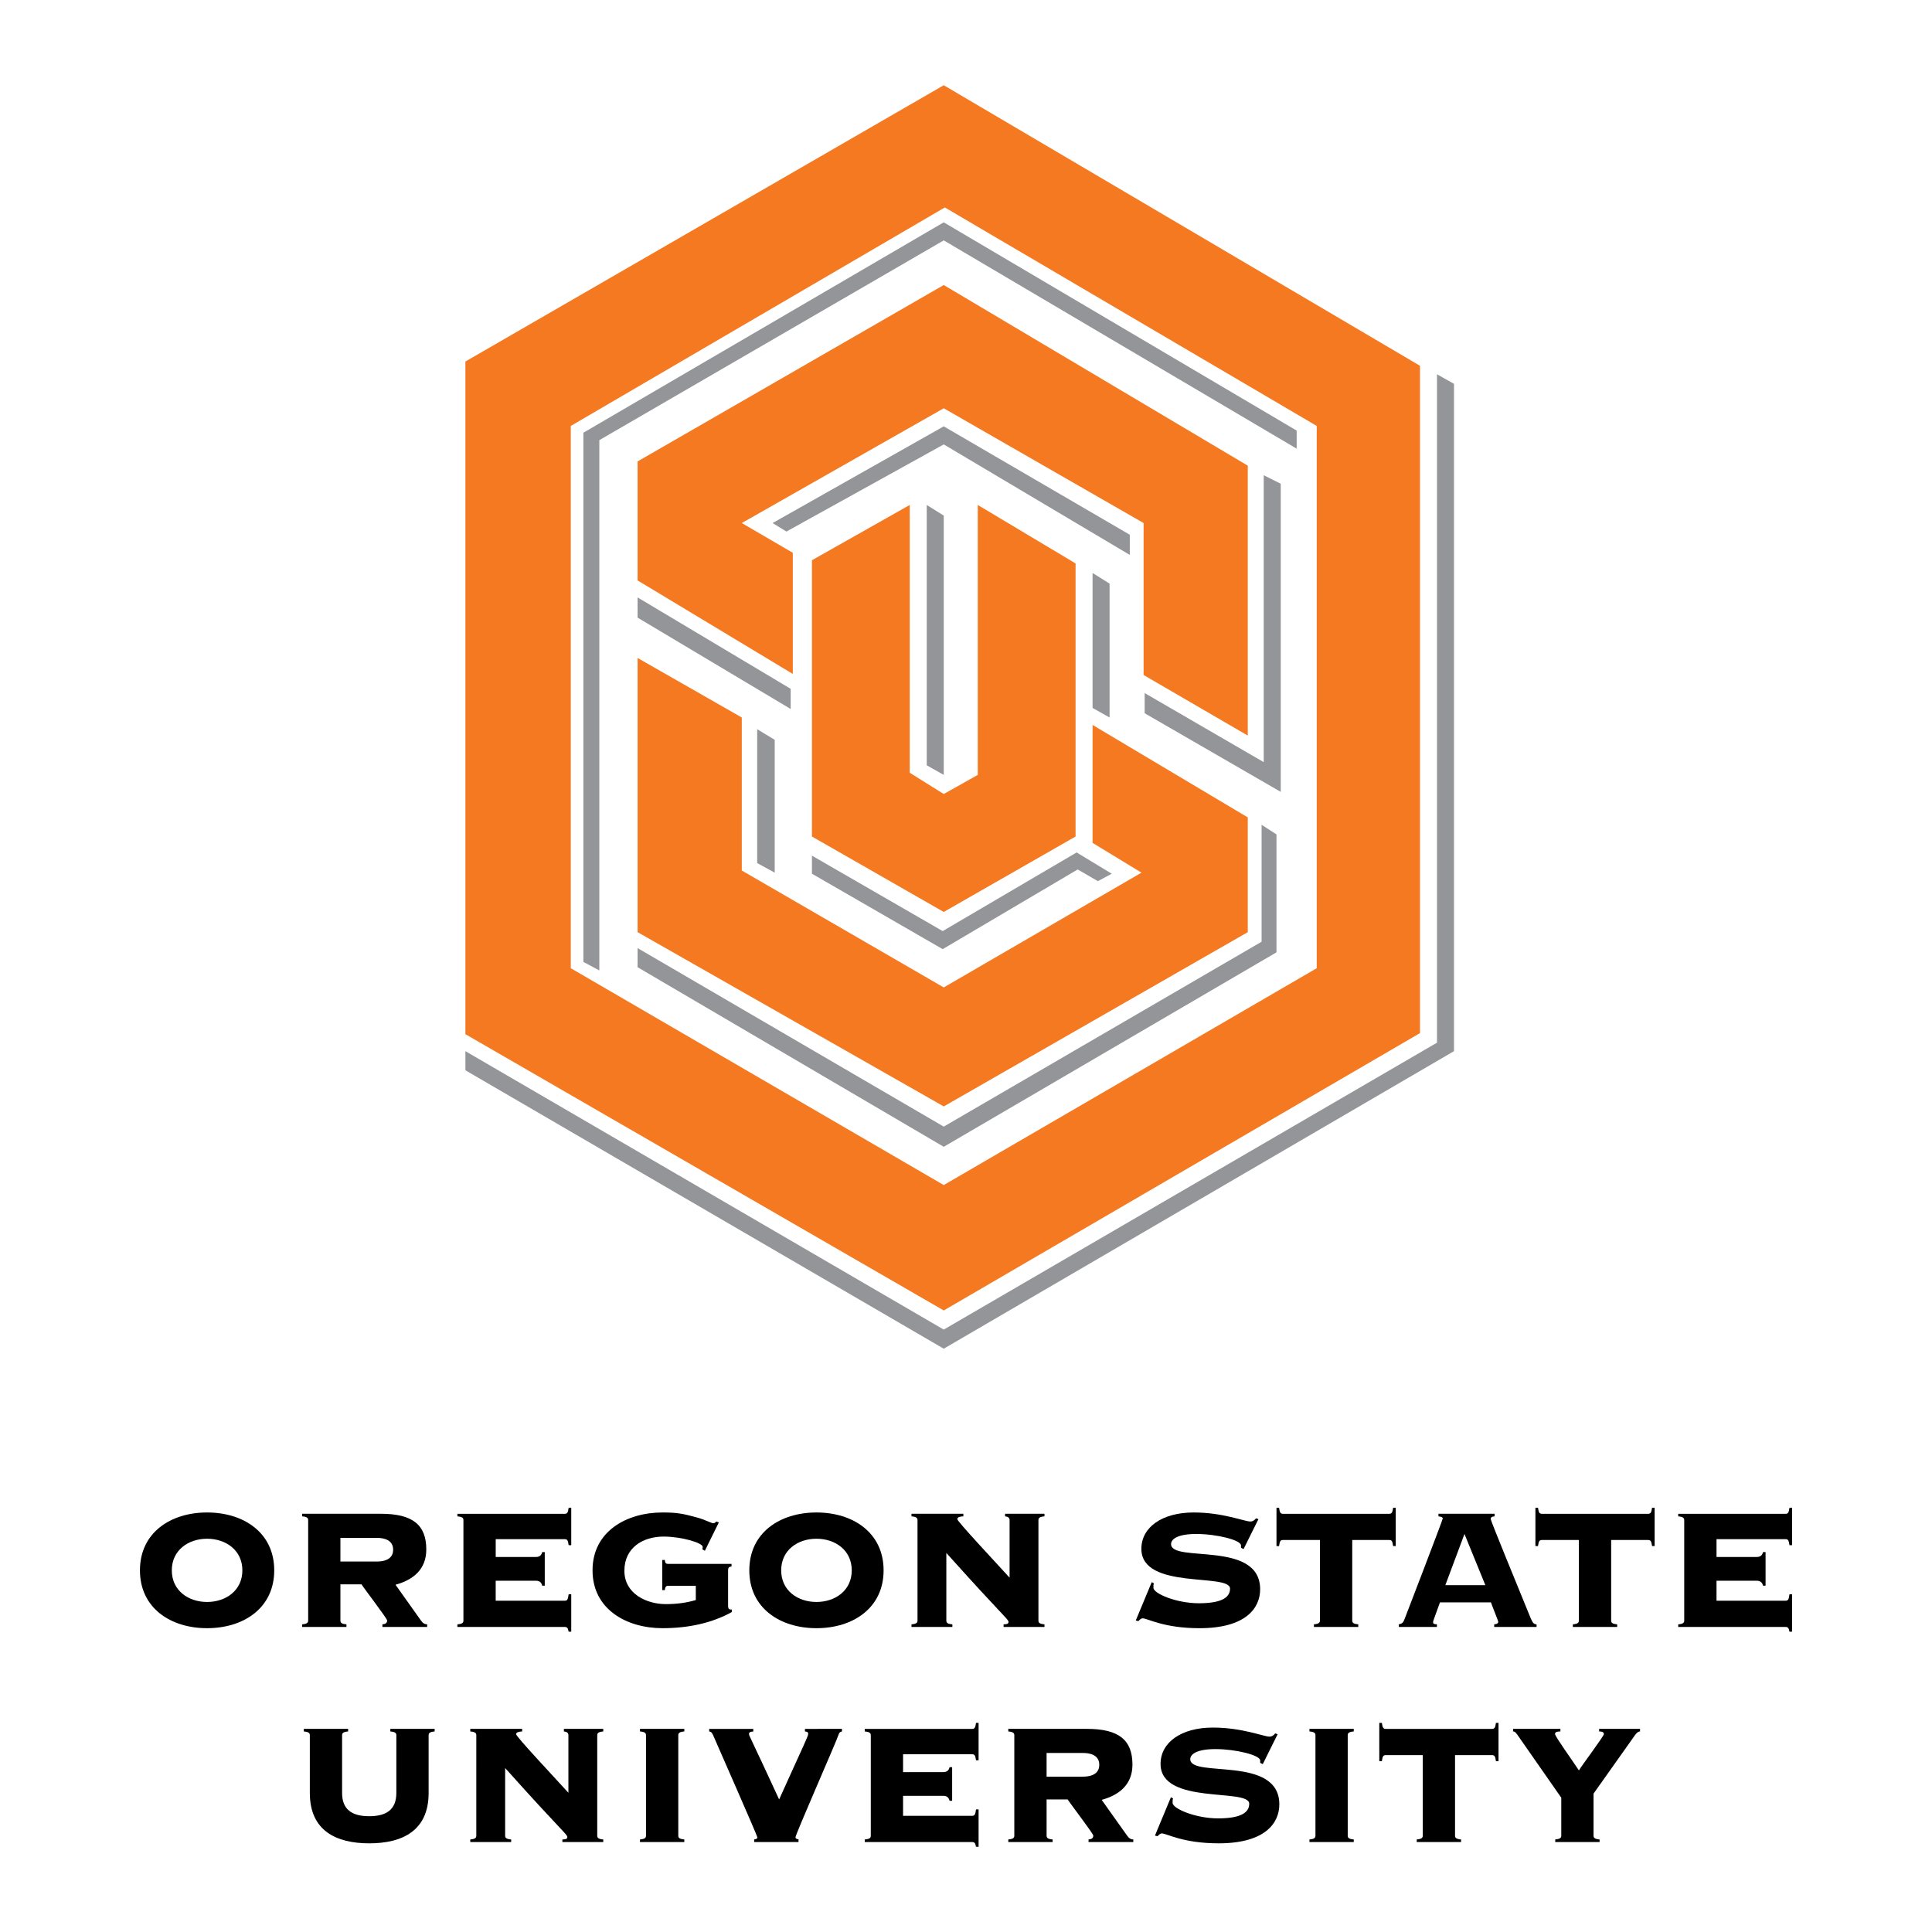 <?xml version="1.0" encoding="utf-8"?>
<!-- Generator: Adobe Illustrator 13.0.0, SVG Export Plug-In . SVG Version: 6.00 Build 14948)  -->
<!DOCTYPE svg PUBLIC "-//W3C//DTD SVG 1.0//EN" "http://www.w3.org/TR/2001/REC-SVG-20010904/DTD/svg10.dtd">
<svg version="1.0" id="Layer_1" xmlns="http://www.w3.org/2000/svg" xmlns:xlink="http://www.w3.org/1999/xlink" x="0px" y="0px"
	 width="192.756px" height="192.756px" viewBox="0 0 192.756 192.756" enable-background="new 0 0 192.756 192.756"
	 xml:space="preserve">
<g>
	<polygon fill-rule="evenodd" clip-rule="evenodd" fill="#FFFFFF" points="0,0 192.756,0 192.756,192.756 0,192.756 0,0 	"/>
	<path fill-rule="evenodd" clip-rule="evenodd" d="M39.543,178.886c0,1.653-0.988,2.318-2.707,2.318
		c-1.717,0-2.705-0.665-2.705-2.318v-5.752c0-0.192,0.065-0.343,0.601-0.386v-0.258H30.31v0.258
		c0.538,0.043,0.602,0.193,0.602,0.386v5.752c0,3.778,2.641,5.023,5.925,5.023c3.287,0,5.927-1.245,5.927-5.023v-5.752
		c0-0.192,0.063-0.343,0.6-0.386v-0.258h-4.421v0.258c0.536,0.043,0.601,0.193,0.601,0.386V178.886L39.543,178.886z"/>
	<path fill-rule="evenodd" clip-rule="evenodd" d="M47.521,183.136c0,0.194-0.064,0.343-0.602,0.388v0.257H51v-0.257
		c-0.538-0.045-0.602-0.193-0.602-0.388v-6.739c5.668,6.331,6.204,6.61,6.204,6.89c0,0.151-0.107,0.237-0.493,0.237v0.257h4.079
		v-0.257c-0.536-0.045-0.601-0.193-0.601-0.388v-10.002c0-0.192,0.065-0.343,0.601-0.386v-0.258H56.26v0.258
		c0.279,0.021,0.45,0.129,0.45,0.386v5.73c-1.504-1.651-5.216-5.601-5.216-5.838c0-0.127,0.105-0.257,0.6-0.278v-0.258h-5.175v0.258
		c0.538,0.043,0.602,0.193,0.602,0.386V183.136L47.521,183.136z"/>
	<path fill-rule="evenodd" clip-rule="evenodd" d="M68.274,183.78v-0.257c-0.538-0.045-0.601-0.193-0.601-0.388v-10.002
		c0-0.192,0.063-0.343,0.601-0.386v-0.258h-4.423v0.258c0.538,0.043,0.601,0.193,0.601,0.386v10.002
		c0,0.194-0.063,0.343-0.601,0.388v0.257H68.274L68.274,183.78z"/>
	<path fill-rule="evenodd" clip-rule="evenodd" d="M79.667,183.78v-0.279c-0.193,0-0.301-0.086-0.301-0.193
		c0-0.301,4.101-9.594,4.314-10.281c0.065-0.193,0.151-0.235,0.322-0.278v-0.258H80.31v0.258c0.258,0.021,0.322,0.085,0.322,0.236
		c0,0.257-0.344,0.881-2.898,6.545c-2.685-5.837-3.007-6.351-3.007-6.522c0-0.151,0.086-0.237,0.43-0.259v-0.258h-4.402v0.258
		c0.215,0.021,0.301,0.129,0.494,0.602c0.472,1.115,4.316,9.786,4.316,9.98c0,0.085-0.063,0.148-0.322,0.193v0.257H79.667
		L79.667,183.78z"/>
	<path fill-rule="evenodd" clip-rule="evenodd" d="M94.995,176.312h-0.259c-0.063,0.278-0.215,0.493-0.643,0.493h-3.994v-1.782
		h6.892c0.237,0,0.322,0.107,0.386,0.602h0.257v-3.734h-0.257c-0.063,0.493-0.149,0.601-0.386,0.601H86.277v0.258
		c0.536,0.043,0.602,0.193,0.602,0.386v10.002c0,0.194-0.065,0.343-0.602,0.388v0.257h10.714c0.237,0,0.322,0.106,0.386,0.472h0.257
		v-3.734h-0.257c-0.063,0.538-0.149,0.644-0.386,0.644h-6.892v-1.996h3.994c0.428,0,0.579,0.215,0.643,0.494h0.259V176.312
		L94.995,176.312z"/>
	<path fill-rule="evenodd" clip-rule="evenodd" d="M104.418,179.529h2.103c0.281,0.452,2.556,3.414,2.556,3.606
		c0,0.258-0.171,0.365-0.473,0.388v0.257h4.466v-0.257c-0.235,0-0.428-0.108-0.623-0.388l-2.532-3.562
		c1.781-0.494,3.069-1.545,3.069-3.52c0-2.447-1.353-3.563-4.528-3.563h-7.859v0.258c0.538,0.043,0.601,0.193,0.601,0.386v10.002
		c0,0.194-0.062,0.343-0.601,0.388v0.257h4.423v-0.257c-0.537-0.045-0.601-0.193-0.601-0.388V179.529L104.418,179.529z
		 M104.418,174.895h3.606c1.267,0,1.653,0.558,1.653,1.181c0,0.622-0.387,1.18-1.653,1.18h-3.606V174.895L104.418,174.895z"/>
	<path fill-rule="evenodd" clip-rule="evenodd" d="M115.23,183.136l0.257,0.064c0.13-0.13,0.257-0.279,0.43-0.279
		c0.493,0,2.082,0.988,5.667,0.988c4.66,0,6.055-2.039,6.055-3.886c0-4.936-8.887-2.598-8.887-4.508
		c0-0.493,0.644-1.007,2.512-1.007c2.017,0,4.465,0.601,4.465,1.137v0.237l0.257,0.127l1.482-2.983l-0.237-0.085
		c-0.149,0.171-0.299,0.322-0.58,0.322c-0.579,0-2.704-0.902-5.646-0.902c-3.154,0-5.216,1.482-5.216,3.627
		c0,4.143,8.846,2.382,8.846,3.972c0,0.944-0.967,1.46-3.113,1.46c-2.233,0-4.531-0.967-4.531-1.546c0-0.193,0-0.345,0.044-0.45
		l-0.215-0.107L115.23,183.136L115.23,183.136z"/>
	<path fill-rule="evenodd" clip-rule="evenodd" d="M135.065,183.78v-0.257c-0.536-0.045-0.602-0.193-0.602-0.388v-10.002
		c0-0.192,0.065-0.343,0.602-0.386v-0.258h-4.421v0.258c0.536,0.043,0.599,0.193,0.599,0.386v10.002
		c0,0.194-0.062,0.343-0.599,0.388v0.257H135.065L135.065,183.78z"/>
	<path fill-rule="evenodd" clip-rule="evenodd" d="M145.771,183.78v-0.257c-0.536-0.045-0.602-0.193-0.602-0.388v-8.026h3.692
		c0.237,0,0.323,0.105,0.389,0.6h0.257v-3.819h-0.257c-0.065,0.493-0.151,0.601-0.389,0.601h-10.605
		c-0.235,0-0.321-0.107-0.387-0.601h-0.257v3.819h0.257c0.065-0.494,0.151-0.6,0.387-0.6h3.692v8.026c0,0.194-0.064,0.343-0.6,0.388
		v0.257H145.771L145.771,183.78z"/>
	<path fill-rule="evenodd" clip-rule="evenodd" d="M159.546,172.748c0.192,0,0.474,0.021,0.474,0.259
		c0,0.213-2.255,3.196-2.491,3.627c-0.709-1.073-2.383-3.393-2.383-3.627c0-0.237,0.279-0.259,0.536-0.259v-0.258h-4.722v0.258
		c0.192,0,0.257,0.065,0.707,0.73l4.101,5.88v3.777c0,0.194-0.063,0.343-0.602,0.388v0.257h4.424v-0.257
		c-0.536-0.045-0.602-0.193-0.602-0.388v-4.186l4.123-5.816c0.148-0.192,0.301-0.386,0.516-0.386v-0.258h-4.081V172.748
		L159.546,172.748z"/>
	<path fill-rule="evenodd" clip-rule="evenodd" d="M20.66,153.52c1.868,0,3.521,1.138,3.521,3.155c0,2.016-1.653,3.154-3.521,3.154
		c-1.866,0-3.519-1.139-3.519-3.154C17.141,154.657,18.794,153.52,20.66,153.52L20.66,153.52z M20.66,150.9
		c-3.649,0-6.698,2.018-6.698,5.774c0,3.754,3.049,5.771,6.698,5.771c3.651,0,6.7-2.018,6.7-5.771
		C27.36,152.918,24.312,150.9,20.66,150.9L20.66,150.9z"/>
	<path fill-rule="evenodd" clip-rule="evenodd" d="M33.963,158.069h2.105c0.279,0.449,2.556,3.411,2.556,3.604
		c0,0.259-0.171,0.366-0.472,0.386v0.26h4.465v-0.26c-0.237,0-0.43-0.106-0.624-0.386l-2.533-3.563
		c1.782-0.491,3.071-1.543,3.071-3.519c0-2.446-1.353-3.562-4.531-3.562h-7.857v0.257c0.536,0.042,0.602,0.193,0.602,0.387v10
		c0,0.193-0.065,0.345-0.602,0.386v0.26h4.422v-0.26c-0.536-0.041-0.602-0.192-0.602-0.386V158.069L33.963,158.069z M33.963,153.433
		h3.607c1.267,0,1.655,0.56,1.655,1.181c0,0.623-0.389,1.181-1.655,1.181h-3.607V153.433L33.963,153.433z"/>
	<path fill-rule="evenodd" clip-rule="evenodd" d="M54.352,154.851h-0.257c-0.065,0.278-0.215,0.491-0.645,0.491h-3.993v-1.78h6.891
		c0.237,0,0.322,0.107,0.386,0.602h0.259v-3.734h-0.259c-0.064,0.494-0.149,0.602-0.386,0.602H45.634v0.257
		c0.538,0.042,0.602,0.193,0.602,0.387v10c0,0.193-0.064,0.345-0.602,0.386v0.26h10.713c0.237,0,0.322,0.105,0.386,0.472h0.259
		v-3.734h-0.259c-0.064,0.536-0.149,0.644-0.386,0.644h-6.891v-1.996h3.993c0.43,0,0.58,0.216,0.645,0.494h0.257V154.851
		L54.352,154.851z"/>
	<path fill-rule="evenodd" clip-rule="evenodd" d="M69.421,159.637c-0.88,0.257-1.824,0.406-3.005,0.406
		c-1.868,0-4.121-1.008-4.121-3.326s1.866-3.412,3.906-3.412c1.782,0,3.908,0.622,3.908,1.029c0,0.108-0.02,0.193-0.042,0.237
		l0.257,0.149l1.396-2.832l-0.258-0.088c-0.064,0.088-0.171,0.174-0.301,0.174c-0.171,0-0.858-0.366-1.567-0.559
		c-1.458-0.407-2.082-0.516-3.498-0.516c-3.587,0-6.979,1.889-6.979,5.774c0,3.884,3.391,5.771,6.979,5.771
		c2.639,0,4.979-0.535,6.913-1.609v-0.257H72.9c-0.215,0-0.258-0.171-0.258-0.364v-3.562c0-0.237,0.085-0.345,0.344-0.365v-0.259
		h-6.333c-0.237,0-0.301-0.107-0.323-0.387h-0.257v3.006h0.257c0.022-0.257,0.085-0.431,0.323-0.431h2.768V159.637L69.421,159.637z"
		/>
	<path fill-rule="evenodd" clip-rule="evenodd" d="M81.459,153.52c1.867,0,3.52,1.138,3.52,3.155c0,2.016-1.653,3.154-3.52,3.154
		c-1.868,0-3.521-1.139-3.521-3.154C77.938,154.657,79.591,153.52,81.459,153.52L81.459,153.52z M81.459,150.9
		c-3.65,0-6.7,2.018-6.7,5.774c0,3.754,3.049,5.771,6.7,5.771c3.649,0,6.698-2.018,6.698-5.771
		C88.157,152.918,85.108,150.9,81.459,150.9L81.459,150.9z"/>
	<path fill-rule="evenodd" clip-rule="evenodd" d="M91.541,161.674c0,0.193-0.066,0.345-0.602,0.386v0.26h4.079v-0.26
		c-0.538-0.041-0.602-0.192-0.602-0.386v-6.737c5.669,6.331,6.204,6.61,6.204,6.889c0,0.149-0.105,0.234-0.491,0.234v0.26h4.078
		v-0.26c-0.537-0.041-0.602-0.192-0.602-0.386v-10c0-0.193,0.064-0.345,0.602-0.387v-0.257h-3.93v0.257
		c0.279,0.022,0.45,0.129,0.45,0.387v5.73c-1.502-1.654-5.216-5.604-5.216-5.838c0-0.13,0.107-0.257,0.602-0.279v-0.257h-5.175
		v0.257c0.536,0.042,0.602,0.193,0.602,0.387V161.674L91.541,161.674z"/>
	<path fill-rule="evenodd" clip-rule="evenodd" d="M113.316,161.674l0.257,0.065c0.129-0.129,0.26-0.278,0.431-0.278
		c0.494,0,2.081,0.985,5.666,0.985c4.661,0,6.055-2.037,6.055-3.884c0-4.938-8.887-2.597-8.887-4.507c0-0.494,0.644-1.01,2.512-1.01
		c2.018,0,4.465,0.602,4.465,1.14v0.234l0.257,0.13l1.482-2.983l-0.235-0.086c-0.151,0.171-0.301,0.32-0.579,0.32
		c-0.582,0-2.708-0.9-5.647-0.9c-3.156,0-5.218,1.479-5.218,3.627c0,4.143,8.846,2.383,8.846,3.972c0,0.944-0.966,1.458-3.113,1.458
		c-2.233,0-4.53-0.966-4.53-1.545c0-0.194,0-0.343,0.043-0.451l-0.215-0.107L113.316,161.674L113.316,161.674z"/>
	<path fill-rule="evenodd" clip-rule="evenodd" d="M135.514,162.319v-0.26c-0.535-0.041-0.601-0.192-0.601-0.386v-8.026h3.692
		c0.236,0,0.322,0.107,0.387,0.602h0.258v-3.82h-0.258c-0.064,0.494-0.15,0.602-0.387,0.602h-10.606
		c-0.235,0-0.32-0.107-0.387-0.602h-0.257v3.82h0.257c0.066-0.494,0.151-0.602,0.387-0.602h3.692v8.026
		c0,0.193-0.063,0.345-0.601,0.386v0.26H135.514L135.514,162.319z"/>
	<path fill-rule="evenodd" clip-rule="evenodd" d="M146.111,153.046l2.084,5.108h-3.994L146.111,153.046L146.111,153.046z
		 M148.753,159.871c0.086,0.279,0.729,1.847,0.729,1.932c0,0.13-0.105,0.237-0.405,0.257v0.26h4.228v-0.26
		c-0.257,0-0.386-0.127-0.602-0.643c-1.33-3.263-3.972-9.68-3.972-9.851c0-0.216,0.151-0.257,0.387-0.279v-0.257h-5.603v0.257
		c0.193,0.022,0.429,0.063,0.429,0.215c0,0.127-3.628,9.572-3.821,10.064c-0.129,0.345-0.258,0.431-0.56,0.493v0.26h3.801v-0.26
		c-0.301,0-0.387-0.085-0.387-0.215c0-0.127,0.13-0.406,0.688-1.974H148.753L148.753,159.871z"/>
	<path fill-rule="evenodd" clip-rule="evenodd" d="M161.346,162.319v-0.26c-0.535-0.041-0.6-0.192-0.6-0.386v-8.026h3.693
		c0.234,0,0.32,0.107,0.386,0.602h0.257v-3.82h-0.257c-0.065,0.494-0.151,0.602-0.386,0.602h-10.605
		c-0.237,0-0.323-0.107-0.387-0.602h-0.259v3.82h0.259c0.063-0.494,0.149-0.602,0.387-0.602h3.692v8.026
		c0,0.193-0.065,0.345-0.602,0.386v0.26H161.346L161.346,162.319z"/>
	<path fill-rule="evenodd" clip-rule="evenodd" d="M176.152,154.851h-0.256c-0.066,0.278-0.216,0.491-0.646,0.491h-3.993v-1.78
		h6.893c0.234,0,0.32,0.107,0.387,0.602h0.257v-3.734h-0.257c-0.066,0.494-0.152,0.602-0.387,0.602h-10.714v0.257
		c0.536,0.042,0.6,0.193,0.6,0.387v10c0,0.193-0.063,0.345-0.6,0.386v0.26h10.714c0.234,0,0.32,0.105,0.387,0.472h0.257v-3.734
		h-0.257c-0.066,0.536-0.152,0.644-0.387,0.644h-6.893v-1.996h3.993c0.43,0,0.579,0.216,0.646,0.494h0.256V154.851L176.152,154.851z
		"/>
	<path fill-rule="evenodd" clip-rule="evenodd" fill="#F47920" d="M56.947,42.496v54.103l37.211,21.634l37.213-21.634V42.496
		L94.266,20.697L56.947,42.496L56.947,42.496z M46.433,36.069L94.158,8.504l47.514,27.99v66.579l-47.514,27.672L46.433,103.18
		V36.069L46.433,36.069z"/>
	<polygon fill-rule="evenodd" clip-rule="evenodd" fill="#F47920" points="63.613,65.647 63.613,93.002 94.158,110.388 
		124.491,93.002 124.491,81.552 109.006,72.328 109.006,84.095 113.886,87.065 94.158,98.516 74.008,86.852 74.008,71.585 
		63.613,65.647 	"/>
	<polygon fill-rule="evenodd" clip-rule="evenodd" fill="#F47920" points="81.007,55.895 81.007,83.459 94.158,90.986 
		107.31,83.459 107.31,56.213 97.553,50.381 97.553,77.311 94.158,79.22 90.764,77.098 90.764,50.381 81.007,55.895 	"/>
	<polygon fill-rule="evenodd" clip-rule="evenodd" fill="#939598" points="92.461,50.381 92.461,76.355 94.158,77.311 
		94.158,51.441 92.461,50.381 	"/>
	<polygon fill-rule="evenodd" clip-rule="evenodd" fill="#939598" points="109.006,57.167 109.006,70.631 110.703,71.585 
		110.703,58.227 109.006,57.167 	"/>
	<polygon fill-rule="evenodd" clip-rule="evenodd" fill="#939598" points="143.369,37.342 143.369,104.028 94.158,132.653 
		46.433,104.874 46.433,106.783 94.158,134.561 145.066,104.874 145.066,38.295 143.369,37.342 	"/>
	<polygon fill-rule="evenodd" clip-rule="evenodd" fill="#939598" points="129.369,42.96 94.158,22.181 58.204,43.173 
		58.204,95.969 59.795,96.818 59.795,43.914 94.158,23.983 129.369,44.763 129.369,42.96 	"/>
	<polygon fill-rule="evenodd" clip-rule="evenodd" fill="#939598" points="126.083,47.414 126.083,76.039 114.204,69.147 
		114.204,71.161 127.78,79.006 127.78,48.262 126.083,47.414 	"/>
	<polygon fill-rule="evenodd" clip-rule="evenodd" fill="#939598" points="77.083,52.184 94.158,42.536 112.719,53.351 
		112.719,55.364 94.158,44.339 78.461,53.032 77.083,52.184 	"/>
	<polygon fill-rule="evenodd" clip-rule="evenodd" fill="#939598" points="63.613,59.605 78.886,68.723 78.886,70.737 
		63.613,61.621 63.613,59.605 	"/>
	<polygon fill-rule="evenodd" clip-rule="evenodd" fill="#939598" points="81.007,85.368 94.052,92.894 107.417,85.049 
		110.916,87.17 109.538,87.913 107.522,86.746 94.052,94.697 81.007,87.17 81.007,85.368 	"/>
	<polygon fill-rule="evenodd" clip-rule="evenodd" fill="#939598" points="63.613,94.591 94.158,112.403 125.87,93.956 
		125.87,82.292 127.355,83.247 127.355,95.015 94.158,114.416 63.613,96.5 63.613,94.591 	"/>
	<polygon fill-rule="evenodd" clip-rule="evenodd" fill="#F47920" points="79.099,67.239 79.099,55.153 74.008,52.184 
		94.158,40.733 114.098,52.184 114.098,67.345 124.491,73.388 124.491,46.46 94.158,28.437 63.613,46.036 63.613,57.91 
		79.099,67.239 	"/>
	<polygon fill-rule="evenodd" clip-rule="evenodd" fill="#939598" points="75.545,72.752 75.545,86.111 77.294,87.065 
		77.294,73.812 75.545,72.752 	"/>
</g>
</svg>

